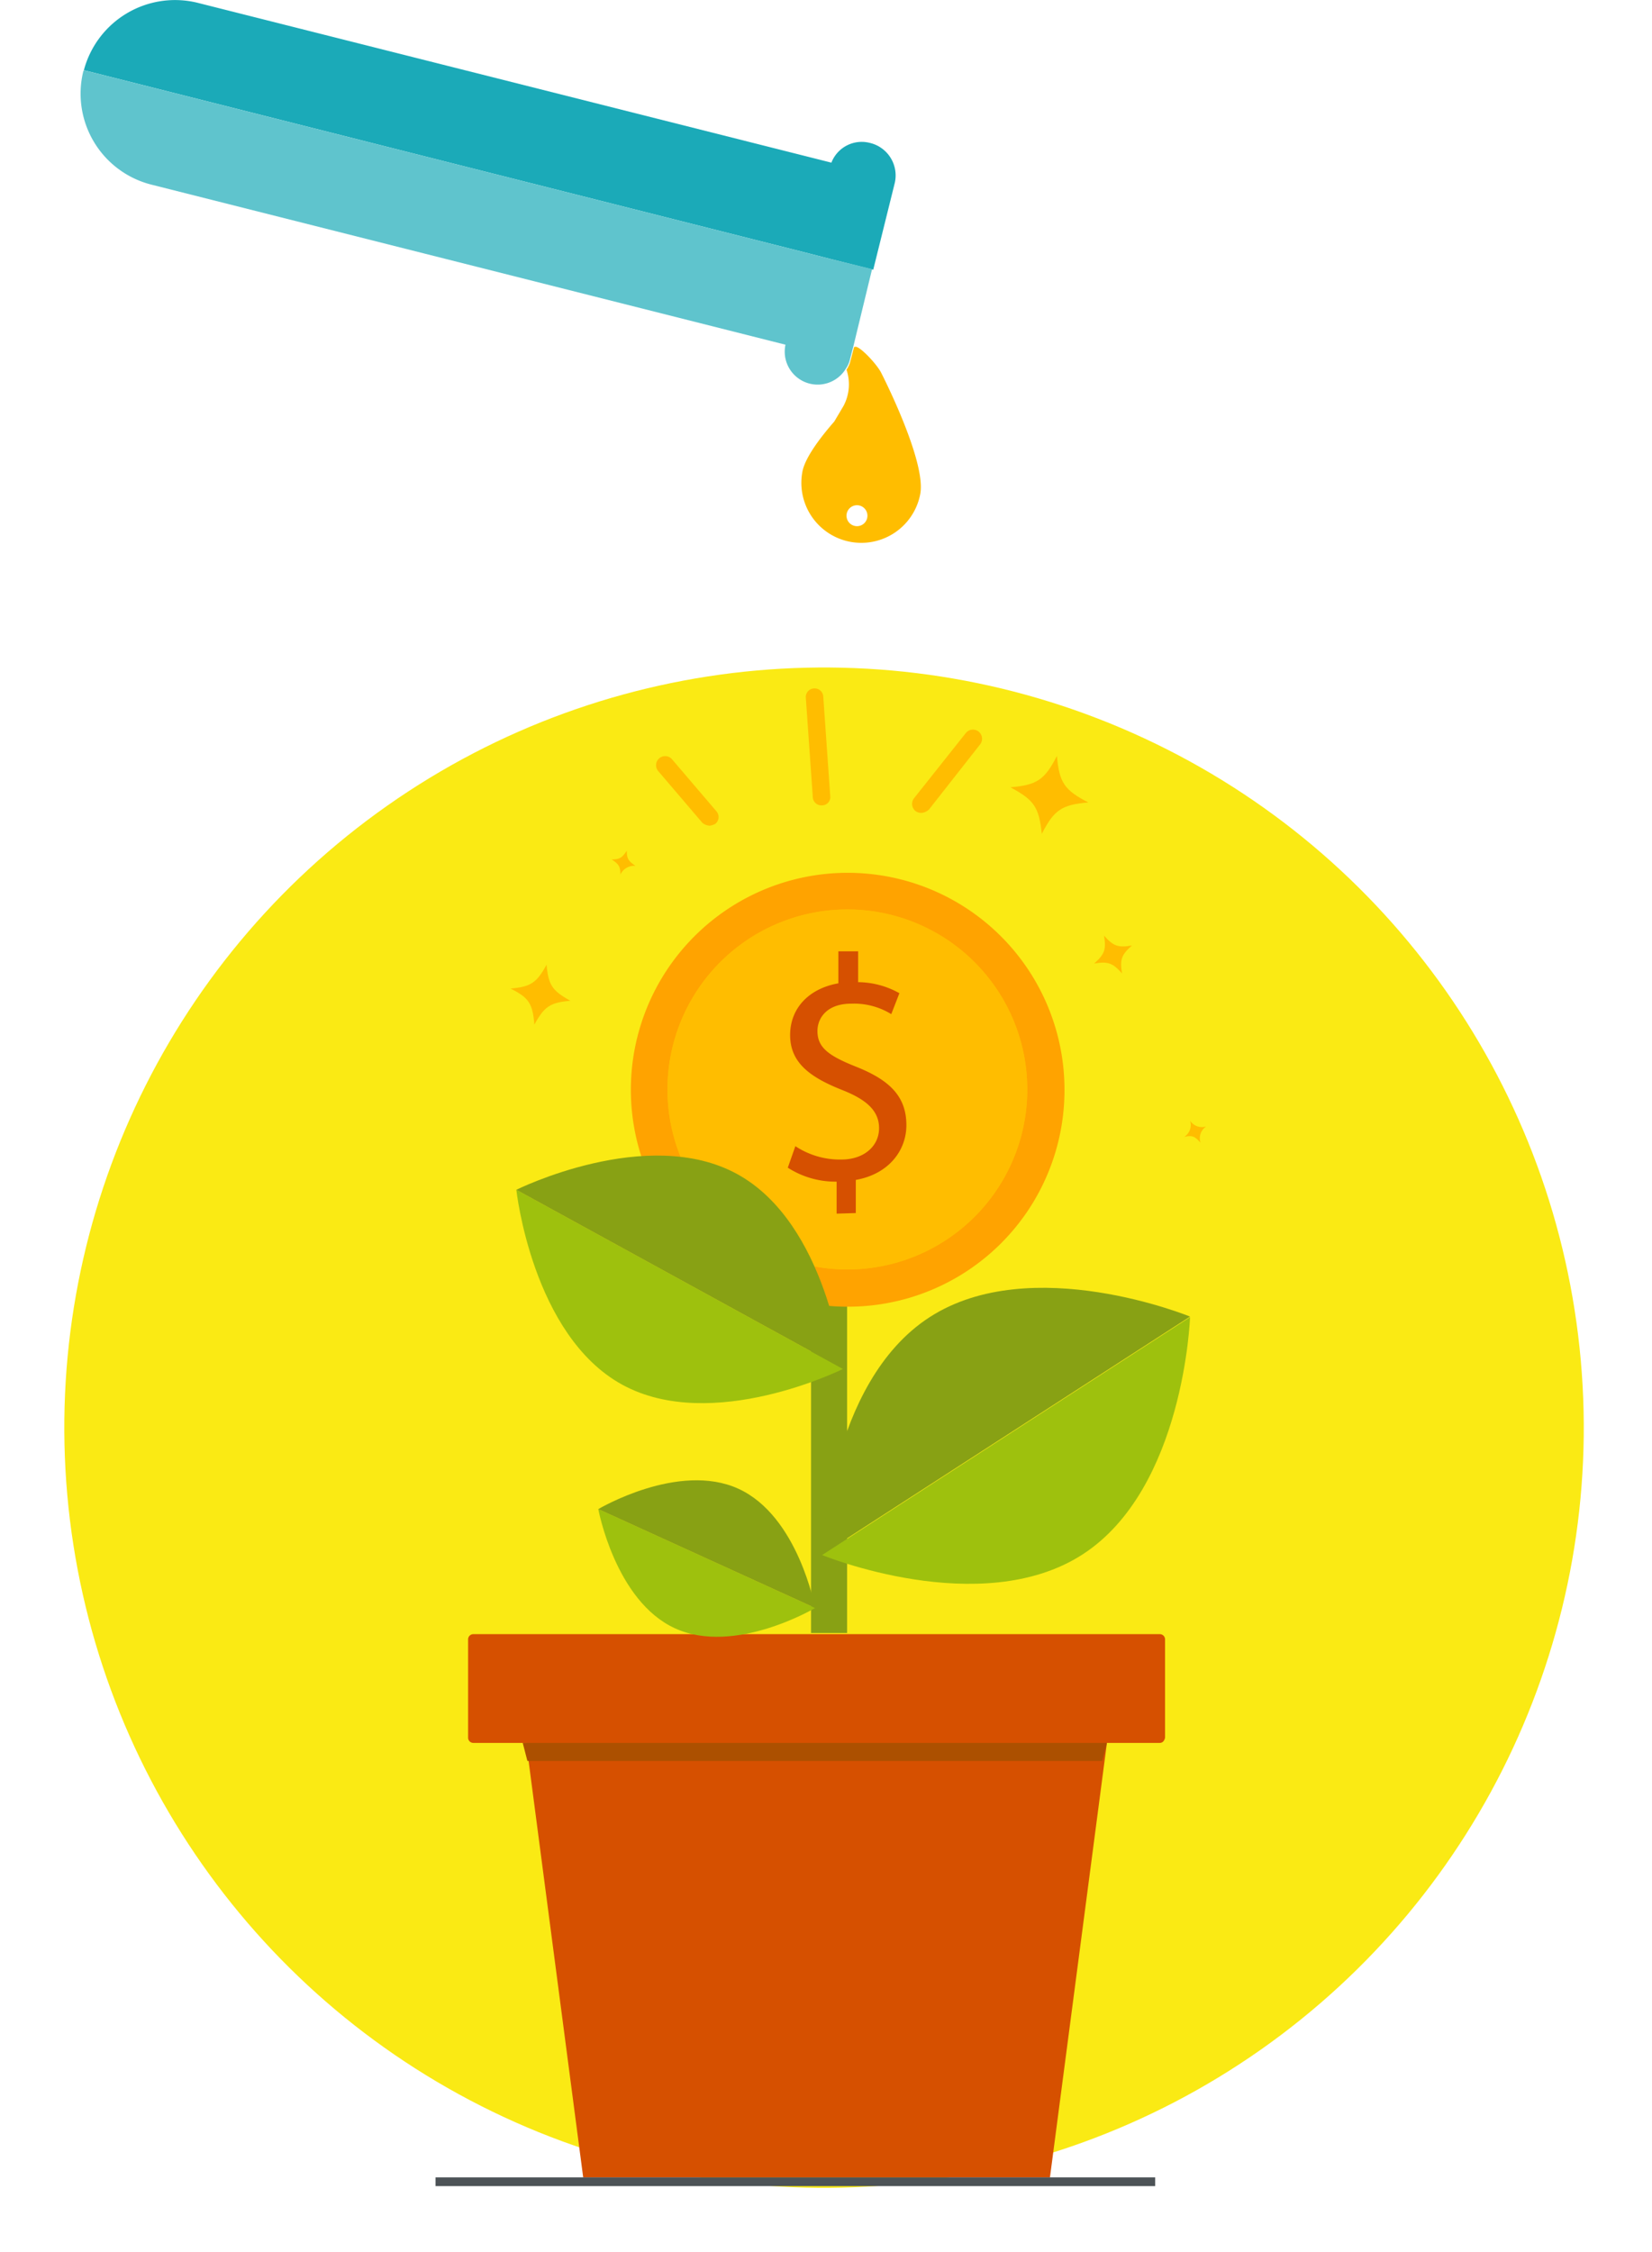 <?xml version="1.0" encoding="UTF-8"?> <svg xmlns="http://www.w3.org/2000/svg" width="284.201" height="387.234" viewBox="0 0 284.201 387.234"><g transform="translate(0.668)"><circle cx="130.7" cy="130.7" r="130.7" transform="translate(-0.667 126.854) rotate(-5.081)" fill="#faea14"></circle><path d="M287.5,428.8H207.2l-9.8-74.7h99.9Z" transform="translate(-107.539 -54.434)" fill="#d65000"></path><path d="M306.4,354.1H188.3a.9.9,0,0,1-.9-.9V336.3a.9.9,0,0,1,.9-.9H306.4a.9.9,0,0,1,.9.9v16.9C307.2,353.7,306.9,354.1,306.4,354.1Z" transform="translate(-107.539 -54.434)" fill="#d65000"></path><path d="M197.6,357.2h98.9l.8-3.1H196.8Z" transform="translate(-107.539 -54.434)" fill="#ac5000"></path><rect width="6.2" height="57.9" transform="translate(138.861 222.867)" fill="#88a114"></rect><path d="M247.1,330.9s-13.8,8.2-24.1,3.5-13.2-20.5-13.2-20.5Z" transform="translate(-107.539 -54.434)" fill="#9ec10d"></path><path d="M209.8,313.9s13.8-8.2,24.1-3.5,13.2,20.5,13.2,20.5Z" transform="translate(-107.539 -54.434)" fill="#88a114"></path><path d="M290,241.7a37.3,37.3,0,1,0-37.2,37.4A37.237,37.237,0,0,0,290,241.7Z" transform="translate(-107.539 -54.434)" fill="#ffa300"></path><path d="M283.6,241.7a30.95,30.95,0,1,0-30.9,31A30.941,30.941,0,0,0,283.6,241.7Z" transform="translate(-107.539 -54.434)" fill="#ffbd00"></path><path d="M283.6,241.7a30.95,30.95,0,1,0-30.9,31A30.941,30.941,0,0,0,283.6,241.7Z" transform="translate(-107.539 -54.434)" fill="#ffbd00"></path><path d="M250.8,263.1v-5.5a15.176,15.176,0,0,1-8.4-2.4l1.3-3.7a13.925,13.925,0,0,0,7.9,2.3c3.9,0,6.5-2.3,6.5-5.4,0-3-2.2-4.9-6.2-6.5-5.6-2.2-9.1-4.7-9.1-9.5,0-4.6,3.2-8,8.3-8.9V218h3.4v5.3a14.772,14.772,0,0,1,7.1,1.9l-1.4,3.6a12.223,12.223,0,0,0-6.9-1.8c-4.2,0-5.8,2.5-5.8,4.7,0,2.9,2,4.3,6.8,6.2,5.7,2.3,8.5,5.1,8.5,10,0,4.3-3,8.4-8.7,9.4V263Z" transform="translate(-107.539 -54.434)" fill="#d65000"></path><path d="M251.9,289.8s-22.5,11.2-38,2.7S195.7,259,195.7,259Z" transform="translate(-107.539 -54.434)" fill="#9ec10d"></path><path d="M195.7,259s22.5-11.2,38-2.7,18.2,33.5,18.2,33.5Z" transform="translate(-107.539 -54.434)" fill="#88a114"></path><path d="M248.3,321.8s27.3,11.2,44.8-.1,18.5-40.8,18.5-40.8Z" transform="translate(-107.539 -54.434)" fill="#9ec10d"></path><path d="M311.6,280.8s-27.3-11.2-44.8.1-18.5,40.8-18.5,40.8Z" transform="translate(-107.539 -54.434)" fill="#88a114"></path><path d="M229,196.4a2.106,2.106,0,0,1-1.3-.5l-7.6-8.9a1.562,1.562,0,0,1,2.4-2l7.6,8.9a1.5,1.5,0,0,1-.2,2.2A3.178,3.178,0,0,1,229,196.4Z" transform="translate(-107.539 -54.434)" fill="#ffbd00"></path><path d="M265.4,194.2a1.689,1.689,0,0,1-1-.3,1.579,1.579,0,0,1-.3-2.2l8.9-11.2a1.57,1.57,0,1,1,2.5,1.9l-8.8,11.2A2.15,2.15,0,0,1,265.4,194.2Z" transform="translate(-107.539 -54.434)" fill="#ffbd00"></path><path d="M248.3,192.9a1.477,1.477,0,0,1-1.6-1.4l-1.2-17.1a1.477,1.477,0,0,1,1.4-1.6h0a1.477,1.477,0,0,1,1.6,1.4l1.2,17.1a1.417,1.417,0,0,1-1.4,1.6Z" transform="translate(-107.539 -54.434)" fill="#ffbd00"></path><path d="M280.7,189.8h0c4.6-.4,5.9-1.3,8-5.4h0c.4,4.6,1.3,5.9,5.4,8h0c-4.6.4-5.9,1.3-8,5.4h0C285.6,193.2,284.8,192,280.7,189.8Z" transform="translate(-107.539 -54.434)" fill="#ffbd00"></path><path d="M194.7,224.4h0c3.5-.3,4.5-1,6.2-4.1h0c.3,3.5,1,4.5,4.1,6.2h0c-3.5.3-4.5,1-6.2,4.1h0C198.5,227,197.9,226,194.7,224.4Z" transform="translate(-107.539 -54.434)" fill="#ffbd00"></path><path d="M295.1,220.1h0c1.8-1.6,2.1-2.4,1.7-4.8h0c1.6,1.8,2.4,2.1,4.8,1.7h0c-1.8,1.6-2.1,2.4-1.7,4.8h0C298.3,220,297.5,219.7,295.1,220.1Z" transform="translate(-107.539 -54.434)" fill="#ffbd00"></path><path d="M310.6,249.9h0a2.423,2.423,0,0,0,1-2.8h0a2.423,2.423,0,0,0,2.8,1h0a2.423,2.423,0,0,0-1,2.8h0C312.4,249.8,312,249.6,310.6,249.9Z" transform="translate(-107.539 -54.434)" fill="#ffbd00"></path><path d="M213.6,204.8h0c0-1.4-.3-1.8-1.5-2.6h0c1.4,0,1.8-.3,2.6-1.5h0c0,1.4.3,1.8,1.5,2.6h0A2.632,2.632,0,0,0,213.6,204.8Z" transform="translate(-107.539 -54.434)" fill="#ffbd00"></path><rect width="123.8" height="1.5" transform="translate(74.262 374.367)" fill="#4d5357"></rect><path d="M258.5,118.6c-.7-1.5-4-5-4.6-4.5h-.1l-.6,2.3a4.594,4.594,0,0,1-.7,1.6,7.894,7.894,0,0,1-.5,6.2l-1.6,2.7c-2.7,3.1-5.1,6.4-5.5,8.7a10.317,10.317,0,1,0,20.3,3.7C266.2,133.6,258.5,118.6,258.5,118.6Zm-4.2,26.3a1.8,1.8,0,1,1,1.8-1.8A1.793,1.793,0,0,1,254.3,144.9Z" transform="translate(-107.539 -54.434)" fill="#ffbd00"></path><path d="M256.5,79a5.594,5.594,0,0,0-6.6,3.4L140.8,54.9a16.229,16.229,0,0,0-19.5,11.6L246,98l3.5.9,7.6,1.9,3.7-14.9A5.745,5.745,0,0,0,256.5,79Z" transform="translate(-107.539 -54.434)" fill="#1baab8"></path><path d="M249.5,98.9,246,98,121.3,66.5c0,.1-.1.1-.1.2A16.131,16.131,0,0,0,133,86.2l109,27.5a5.664,5.664,0,0,0,10.4,4.1,4.594,4.594,0,0,0,.7-1.6l.6-2.3,3.2-13.2Z" transform="translate(-107.539 -54.434)" fill="#5fc4cd"></path></g></svg> 